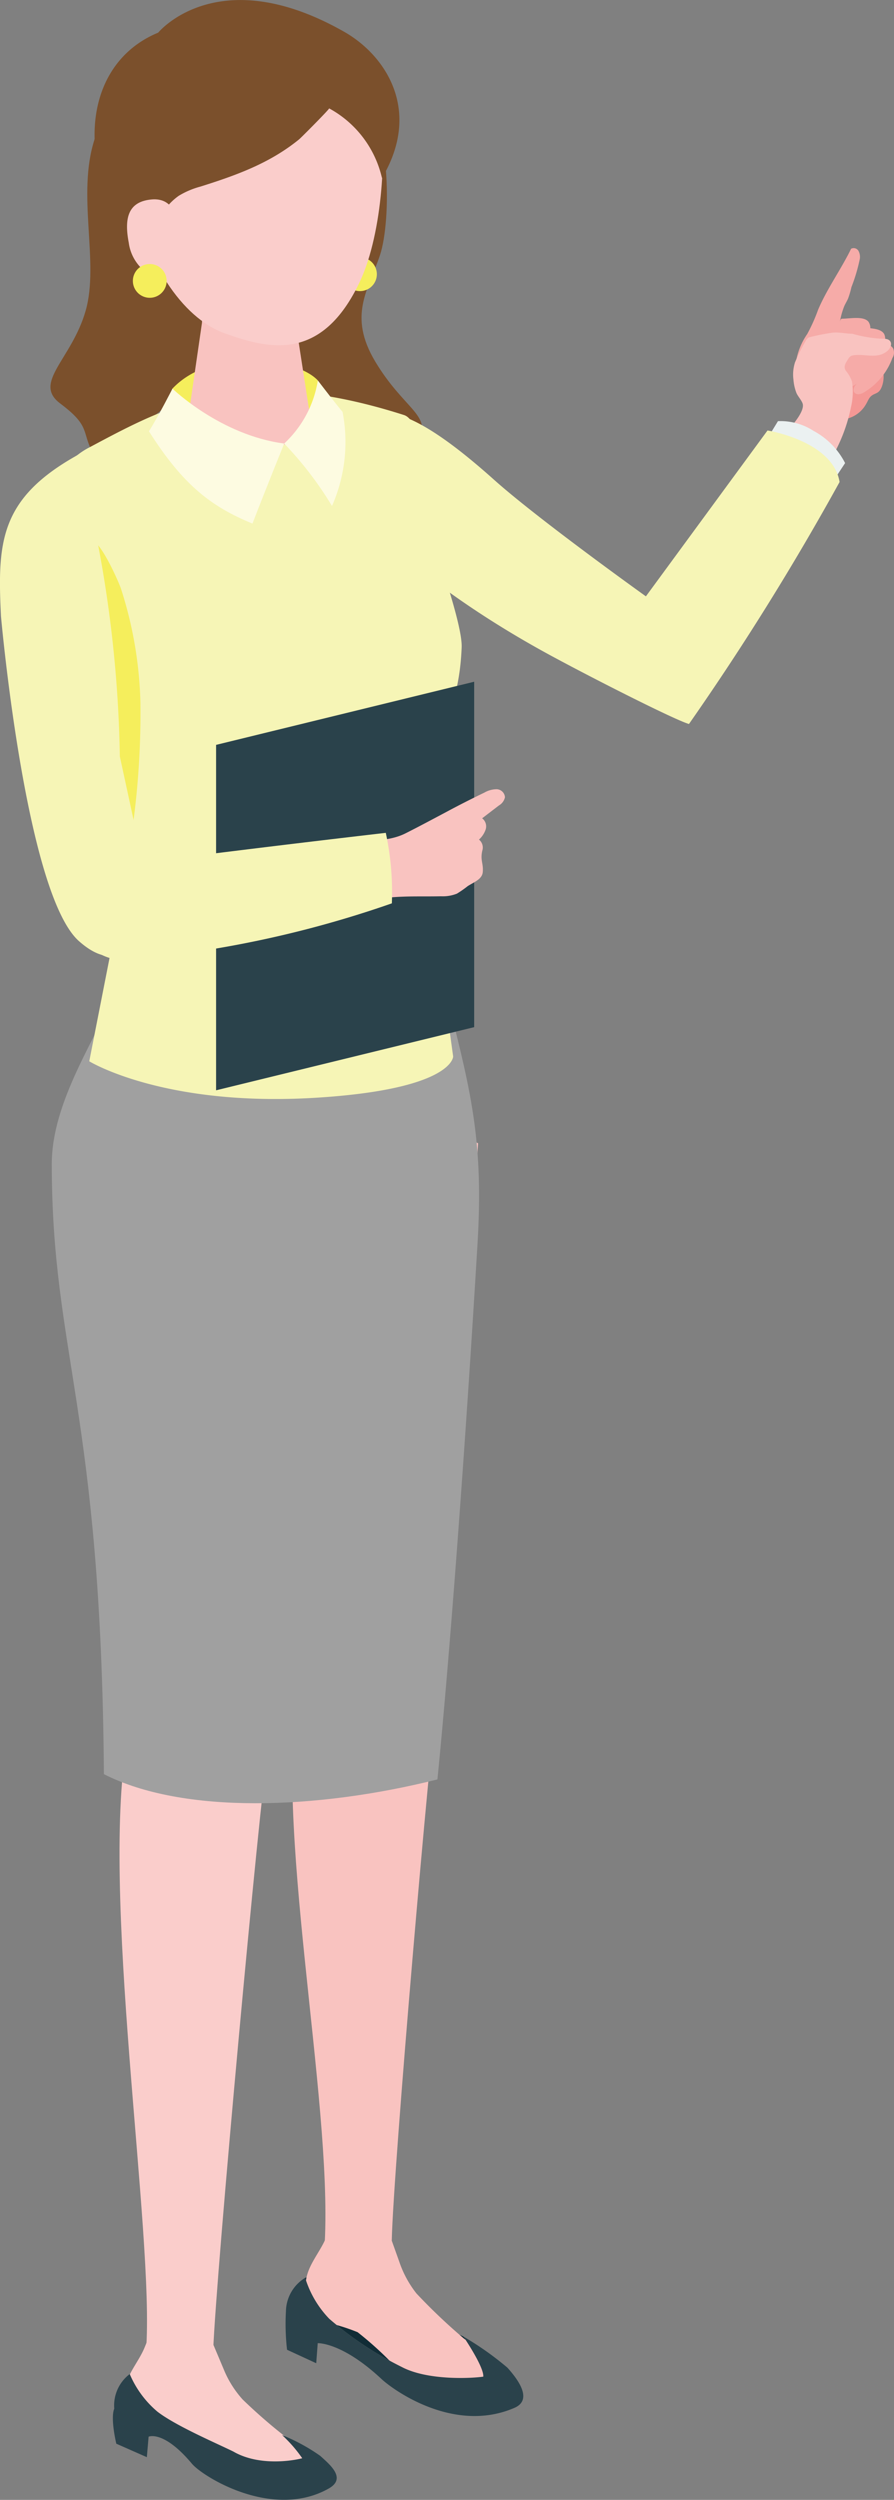 <svg xmlns="http://www.w3.org/2000/svg" width="92.928" height="259.814"><rect width="100%" height="100%" fill="#808080" stroke="none"/><g id="グループ_1997" data-name="グループ 1997"><path id="パス_1642" data-name="パス 1642" d="M730.454 431.226s-5.84-1.48-7.738 4.319.51 12.786-.936 17.846-5.541 7.469-2.65 9.637 2.35 2.791 3.1 4.527.03 1.014 2.439 1.5 0-1.445 4.337-4.818 3.854-4.337 9.878-3.373 9.878 4.1 12.287 5.059 4.1 3.132 5.3.723-1.687-3.132-4.578-7.951-.723-7.469.482-11.083 1.2-14.7-2.409-16.864-19.515.482-19.515.482" transform="translate(-712.876 -421.098)" fill="#7b502c"/><path id="パス_1643" data-name="パス 1643" d="M759.985 772.985a10.574 10.574 0 01-2.5-4.255 2.939 2.939 0 012.729.5c3.964 3.125 6.266 3.951 7.429 4.119 5 .724 6.3 1.49 6.3 1.49S776.088 778 776 779c-1.121.172-5.76.437-8.483-1.009a35.54 35.54 0 01-7.53-5.006" transform="translate(-725.764 -531.995)" fill="#112c36"/><path id="パス_1644" data-name="パス 1644" d="M774.137 591.984s-3.343 51.674-4.148 56.772-4.682 50.074-4.824 57.239c-1.765 1.395-5.037 1.766-6.968.25.8-15.152-5.453-43.964-2.661-58.308-.366-4.262-2.45-26.553-2.04-34.92.134-9.77 6.508-17.355 6.508-17.355l7.415-6.746z" transform="translate(-724.441 -473.164)" fill="#f9c3c0"/><path id="パス_1645" data-name="パス 1645" d="M760.008 761.416l-.334.8c-.654 1.567-1.936 2.88-2.1 4.578a3.967 3.967 0 002.2 4.238 20.434 20.434 0 013.183 1 35.614 35.614 0 014.381 4.079 8.823 8.823 0 006.527 2.431c1.948-.208 2.216-.375 3.162-1.638 1.186-1.584-1.632-3.26-2.98-4.179a59.692 59.692 0 01-4.982-4.73 11.033 11.033 0 01-1.776-3.286l-.92-2.579z" transform="translate(-725.785 -529.645)" fill="#f9c3c0"/><path id="パス_1646" data-name="パス 1646" d="M772.943 774.909s2.149 3.155 2.06 4.158c-1.121.173-5.76.437-8.483-1.009a35.54 35.54 0 01-7.53-5.006 10.579 10.579 0 01-2.5-4.255 4.152 4.152 0 00-2 3.465 23.725 23.725 0 00.115 4.011l3.033 1.4.156-2.084s2.5-.127 6.611 3.709c1.308 1.221 7.6 5.713 13.838 3.012 2.014-.872.22-3.115-.733-4.176a31.66 31.66 0 00-4.56-3.221" transform="translate(-724.767 -532.061)" fill="#2a424b"/><path id="パス_1647" data-name="パス 1647" d="M747.179 595.194s-4.711 53.537-5.625 59.208-5.44 54.863-5.736 62.847c-2.252 1.024-5.007 1.312-6.985.085.954-12.148-4.941-48.213-1.841-64.164-.779-13.511-6.481-59.575-6.481-59.575l9.621-5.351z" transform="translate(-713.658 -472.945)" fill="#facdcb"/><path id="パス_1648" data-name="パス 1648" d="M759.693 571.1c-5.89.927-17.615 3.495-34.06-3.02-2.758 6.266-7.316 12.749-7.309 19.265.022 19.754 5.141 25.528 5.419 63.389 8.229 4.183 22.133 3.693 34.668.546 1.271-12.69 2.908-34.6 4.172-55.756.606-10.149-.589-15.393-2.889-24.425" transform="translate(-712.942 -466.344)" fill="#a0a0a0"/><path id="パス_1649" data-name="パス 1649" d="M731.981 778.4l-.324.79c-.634 1.546-1.936 2.858-2.048 4.519-.135 2.012.381 3.8 2.185 4.278.786.207 2.483-.042 3.245.245 1.568.59 5.108 4.34 5.108 4.34a8.532 8.532 0 006.415 2.211c2.04-.251 2.878-.436 3.829-1.693 1.192-1.575-1.825-3.141-3.272-4.005a55.784 55.784 0 01-5.266-4.5 10.723 10.723 0 01-1.977-3.162l-1.054-2.5z" transform="translate(-716.631 -535.205)" fill="#facdcb"/><path id="パス_1650" data-name="パス 1650" d="M745.363 790.019a14.343 14.343 0 012.088 2.4c-1.079.282-4.547.823-7.17-.7-1.813-.889-5.959-2.66-7.879-4.138a10.411 10.411 0 01-2.882-3.912 4.089 4.089 0 00-1.609 3.595c-.422 1.033.214 3.644.214 3.644l3.173 1.4.184-2.129s1.549-.714 4.5 2.807c1.133 1.349 8.374 5.862 14.211 2.586 1.883-1.057.162-2.464-.878-3.406a19.518 19.518 0 00-3.955-2.153" transform="translate(-716.034 -536.932)" fill="#2a424b"/><path id="パス_1651" data-name="パス 1651" d="M842.8 475.508c-.229.347-.532.351-.831.554-.332.226-.422.572-.627.911a3.151 3.151 0 01-1.928 1.5c-.719.163-1.5.076-2.235.167a1.052 1.052 0 01-.574-.045 1.081 1.081 0 01-.4-.395 2.547 2.547 0 01-.513-2.48 2.883 2.883 0 01.724-.825l1.906-1.678a4.223 4.223 0 011.04-.744 3.534 3.534 0 012.3-.022 2.7 2.7 0 011.063.47c.644.529.506 1.939.08 2.587" transform="translate(-751.318 -434.973)" fill="#f49895"/><path id="パス_1652" data-name="パス 1652" d="M838.687 455.973q.2-.374.384-.753a.574.574 0 01.759.209 1.312 1.312 0 01.146.848 17.94 17.94 0 01-.871 2.93 9.186 9.186 0 01-.34 1.165c-.113.266-.266.513-.389.774a7.532 7.532 0 00-.533 2.233 2.423 2.423 0 01.888 1.041c.036.375 0 1.175-.373 1.342-1.567.709-2.968 1.586-4.764 1.448a.28.28 0 01-.221-.089.276.276 0 01-.025-.185 7.119 7.119 0 011.166-2.86 17.793 17.793 0 001.122-2.507c.81-1.919 2.055-3.729 3.051-5.6" transform="translate(-750.602 -429.366)" fill="#f6aba8"/><path id="パス_1653" data-name="パス 1653" d="M842.845 466.32a1.169 1.169 0 01.137 1.076 7.611 7.611 0 01-2.3 4.5 1.552 1.552 0 01-.576.371.575.575 0 01-.623-.174.821.821 0 01.063-.8c.291-.607.664-1.17.957-1.774.375-.772.43-.94-.382-1.062-.319-.048-.445-.441-.457-.763a3.671 3.671 0 01.275-1.511.248.248 0 01.1-.137.245.245 0 01.119-.021c.812-.011 2.179-.291 2.686.3" transform="translate(-752.586 -432.902)" fill="#f6aba8"/><path id="パス_1654" data-name="パス 1654" d="M844.921 468.047a1.17 1.17 0 01-.006 1.085 7.616 7.616 0 01-2.869 4.154 1.547 1.547 0 01-.62.292.574.574 0 01-.6-.255.821.821 0 01.168-.785c.368-.564.812-1.072 1.182-1.632.474-.716.55-.875-.239-1.1-.31-.089-.383-.5-.352-.817a3.658 3.658 0 01.472-1.461.192.192 0 01.237-.127c.806.1 2.2 0 2.622.65" transform="translate(-753.037 -433.376)" fill="#f6aba8"/><path id="パス_1655" data-name="パス 1655" d="M846.355 470.307a1.06 1.06 0 01-.088.98 6.9 6.9 0 01-2.909 3.538 1.4 1.4 0 01-.582.217.519.519 0 01-.519-.275.745.745 0 01.212-.7c.375-.481.814-.907 1.193-1.385.482-.611.564-.749-.132-1.015-.274-.1-.309-.478-.256-.765a3.317 3.317 0 01.537-1.285.224.224 0 01.114-.1.233.233 0 01.11 0c.722.148 1.987.165 2.322.786" transform="translate(-753.51 -434.07)" fill="#f6aba8"/><path id="パス_1656" data-name="パス 1656" d="M832.864 471.385a4.49 4.49 0 01.038-.106 20.307 20.307 0 011.075-2.169.894.894 0 01.3-.37.883.883 0 01.29-.091 21.56 21.56 0 012.287-.441c.681-.054 1.334.118 2 .118a13.58 13.58 0 003 .517c.333 0 .725-.015.925.251.239.316.011.78-.295 1.032-1.046.865-2.31.257-3.517.441a.773.773 0 00-.3.1.83.83 0 00-.236.27c-.256.407-.542.789-.257 1.23a3.6 3.6 0 01.642 1.124 6.868 6.868 0 01-.1 2.646 17.223 17.223 0 01-1.679 4.687.279.279 0 01-.132.155.282.282 0 01-.193-.024 16.56 16.56 0 01-4.425-2.556c.459-.493 1.539-1.782 1.423-2.52-.057-.366-.534-.848-.679-1.226a4.861 4.861 0 01-.3-1.359 4.13 4.13 0 01.135-1.7" transform="translate(-750.256 -433.64)" fill="#f9c3c0"/><path id="パス_1657" data-name="パス 1657" d="M835.962 487.944l1.123-1.7a7.8 7.8 0 00-3.278-3.346 6.3 6.3 0 00-3.7-1.013l-.923 1.513z" transform="translate(-749.24 -438.115)" fill="#ebf1f1"/><path id="パス_1658" data-name="パス 1658" d="M814.5 487.753a280.032 280.032 0 01-15.655 25.152c-1.325-.359-9.364-4.413-14.181-7.013-10.8-5.828-18.7-12.437-21.537-16.908-2.108-3.323-1.052-5.5.681-7.241 2.822-2.838 7.3-.908 14.78 5.783 4.629 4.14 15.779 12.113 15.779 12.113l12.642-17.239s6.794 1.084 7.489 5.349" transform="translate(-727.228 -437.66)" fill="#f6f5b6"/><path id="パス_1659" data-name="パス 1659" d="M763.347 458.337a1.755 1.755 0 101.755-1.755 1.755 1.755 0 00-1.755 1.755" transform="translate(-727.684 -429.836)" fill="#f5ee5c"/><path id="パス_1660" data-name="パス 1660" d="M722.11 546.9l3.059-15.586-6.95-39.368a7.677 7.677 0 013.968-8.877c8.319-4.44 16.029-8.634 32.637-3.329 2.275.726 2.821 9.97 2.9 12.836 0 0 3.186 8.787 3.095 11.277-.258 7.042-2.9 8.66-3.284 18.044-.244 5.948 2.4 24.506 2.4 24.506s.033 3.432-14.413 4.3c-15.735.94-23.418-3.8-23.418-3.8" transform="translate(-712.83 -436.605)" fill="#f6f5b6"/><path id="パス_1661" data-name="パス 1661" d="M751.73 474.575c-2.25-2.408-10.992-3.514-15.114.849a24.107 24.107 0 01-.734 3.518l7.552 2.712 8.107-1.145a43.335 43.335 0 00.189-5.934" transform="translate(-718.691 -435.035)" fill="#f5ee5c"/><path id="パス_1662" data-name="パス 1662" d="M745.527 461.8c-3.089.031-4.713 1.784-4.7 3.29l-1.466 10.1c.161 1.745 3.143 3.131 6.662 3.1s6.242-1.477 6.081-3.222l-1.626-10.529c-.141-1.531-1.866-2.766-4.954-2.736" transform="translate(-719.831 -431.546)" fill="#f9c3c0"/><path id="パス_1663" data-name="パス 1663" d="M742.849 421.956c-9.357-.49-12.359 6.377-12.87 14.9 1.989 10.108 6.429 14.952 10.113 16.269 4.488 1.605 10.095 3.133 14.093-5.406 2.378-5.078 2.848-14.123 1.911-17.7-.816-3.114-3.89-7.577-13.247-8.066" transform="translate(-716.758 -418.491)" fill="#facdcb"/><path id="パス_1664" data-name="パス 1664" d="M749.323 428.075c.085.043-2.927 3.066-3.115 3.218-3.069 2.5-6.532 3.738-10.255 4.913a8.633 8.633 0 00-2.263.96 6.075 6.075 0 00-1.382 1.349 10.832 10.832 0 00-2.178 6.26 3.757 3.757 0 01-2.8-1.583A21.569 21.569 0 01725.7 440c-1.051-2.532-.672-5.985-.753-8.732-.142-4.824 2-9.157 6.606-11.059 0 0 6.184-7.565 19.332-.09 4.335 2.464 8.106 8.2 3.929 15.2a11.036 11.036 0 00-5.494-7.24" transform="translate(-715.11 -416.816)" fill="#7b502c"/><path id="パス_1665" data-name="パス 1665" d="M735.224 450.559s.029-3.177-2.719-2.926c-2.345.215-2.885 1.8-2.372 4.482a4.582 4.582 0 004.2 3.982c1.638.024.893-5.538.893-5.538" transform="translate(-716.751 -426.902)" fill="#facdcb"/><path id="パス_1666" data-name="パス 1666" d="M747.4 482.576s-1.761 4.337-3.3 8.318c-4.286-1.759-7.213-4-10.76-9.592 1.024-1.627 2.445-4.434 2.445-4.434s4.991 4.843 11.615 5.708" transform="translate(-717.858 -436.478)" fill="#fdfbe1"/><path id="パス_1667" data-name="パス 1667" d="M754.242 482.163a11.4 11.4 0 003.5-6.558s1.646 2.158 2.57 3.271a16.474 16.474 0 01-1.1 9.777 36.568 36.568 0 00-4.969-6.49" transform="translate(-724.703 -436.065)" fill="#fdfbe1"/><path id="パス_1668" data-name="パス 1668" d="M730.858 459.369a1.755 1.755 0 101.755-1.755 1.755 1.755 0 00-1.755 1.755" transform="translate(-717.046 -430.174)" fill="#f5ee5c"/><path id="パス_1669" data-name="パス 1669" d="M770.546 558.063l-26.827 6.562v-35.9l26.827-6.562z" transform="translate(-721.257 -451.31)" fill="#2a424b"/><path id="パス_1670" data-name="パス 1670" d="M774.372 541.095a100.8 100.8 0 013.884-1.973 2.6 2.6 0 011.276-.353.891.891 0 01.868.838 1.31 1.31 0 01-.628.849l-1.745 1.336a1.048 1.048 0 01.371 1.146 2.47 2.47 0 01-.7 1.065 1.054 1.054 0 01.348 1.145c-.235 1.02.133 1.32.045 2.25-.069.736-.942 1.041-1.563 1.441a11.467 11.467 0 01-1.117.78 3.933 3.933 0 01-1.651.275c-2.788.06-5.262-.149-7.98.607-.447-1.6-1.141-4.36-1.741-5.911 2.027-.628 4.129-.283 6.023-1.235 1.458-.734 2.879-1.5 4.31-2.258" transform="translate(-727.911 -456.744)" fill="#f9c3c0"/><path id="パス_1671" data-name="パス 1671" d="M755.02 552.839a29.427 29.427 0 00-.63-7.327q-14.882 1.725-29.738 3.659a1.808 1.808 0 00-2.033 1.923 11.135 11.135 0 00.086 4.481c1.637 5.468 10.185 2.613 14.082 1.955a111.523 111.523 0 0018.234-4.691" transform="translate(-714.288 -458.954)" fill="#f6f5b6"/><path id="パス_1672" data-name="パス 1672" d="M729.343 517.093a86.008 86.008 0 01-1.566 17.614c.57-3.323-.356-7.61-.648-10.961q-.492-5.65-1.31-11.264-.416-2.85-.913-5.687c-.282-1.6-1.2-3.888-1.047-5.491.309-3.2 3.14 3.092 3.468 4.072a41.68 41.68 0 012.016 11.718" transform="translate(-714.749 -444.184)" fill="#f5ee5c"/><path id="パス_1673" data-name="パス 1673" d="M725.889 532.816l-3.109-14.354a128.726 128.726 0 00-4.4-31.322c-8.111 4.522-8.333 9.074-7.954 16.756 0 0 2.532 28.588 8.039 33.7 6.049 5.449 7.422-4.781 7.422-4.781" transform="translate(-710.323 -439.842)" fill="#f6f5b6"/></g></svg>